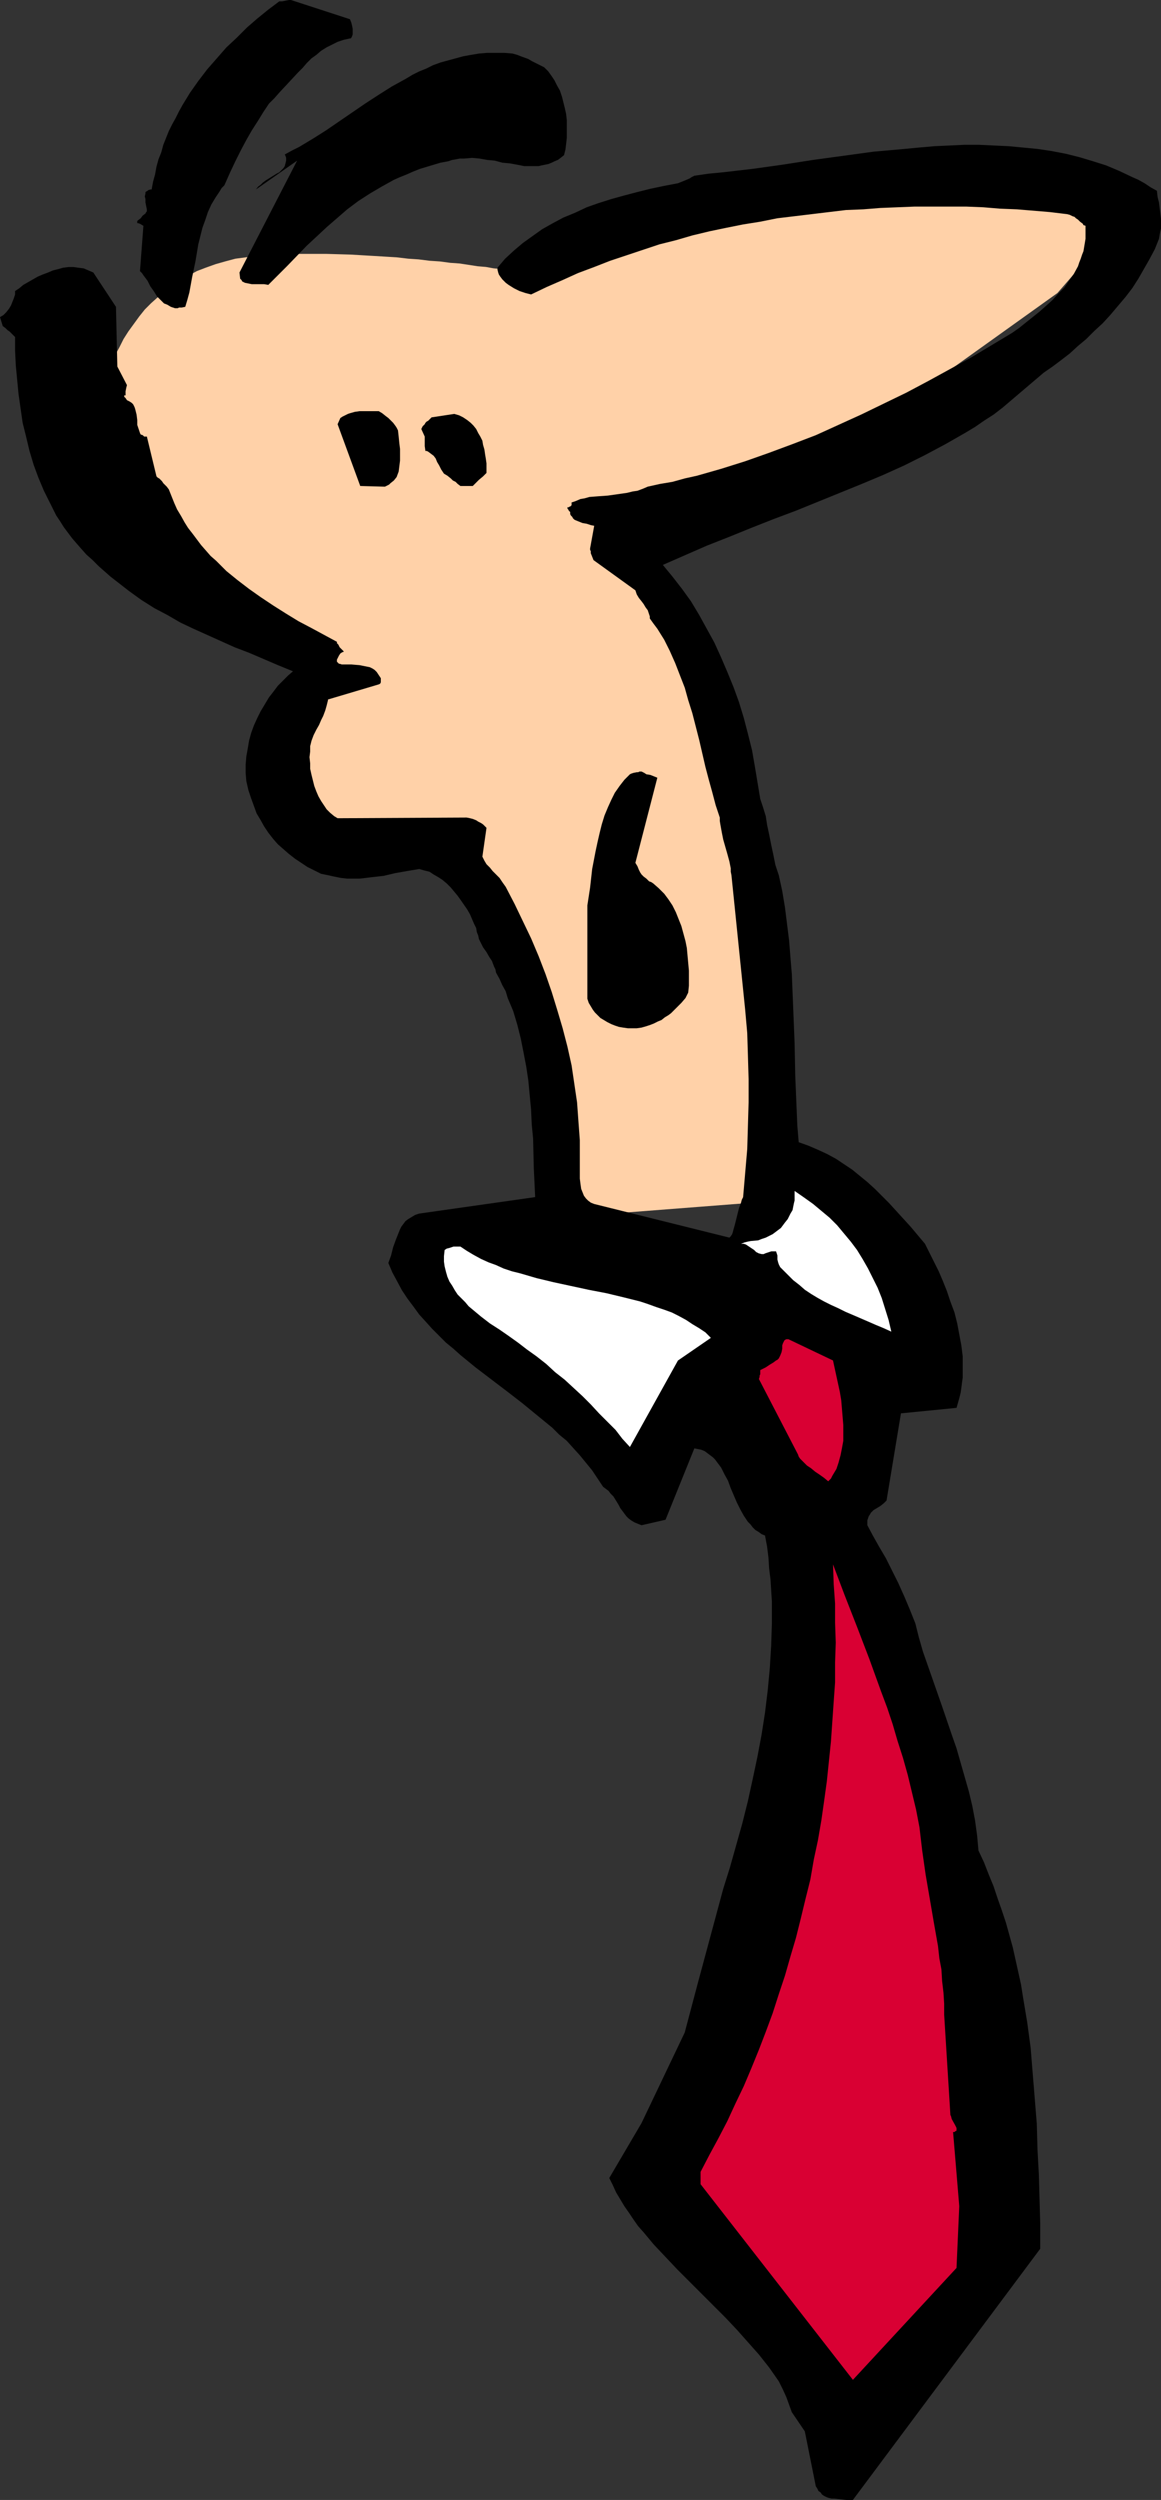 <?xml version="1.0" encoding="UTF-8" standalone="no"?>
<svg
   version="1.0"
   width="72.344mm"
   height="155.711mm"
   id="svg12"
   sodipodi:docname="Red Tie.wmf"
   xmlns:inkscape="http://www.inkscape.org/namespaces/inkscape"
   xmlns:sodipodi="http://sodipodi.sourceforge.net/DTD/sodipodi-0.dtd"
   xmlns="http://www.w3.org/2000/svg"
   xmlns:svg="http://www.w3.org/2000/svg">
  <rect width="100%" height="100%" fill="#333333" stroke="none"/>
  <sodipodi:namedview
     id="namedview12"
     pagecolor="#ffffff"
     bordercolor="#000000"
     borderopacity="0.25"
     inkscape:showpageshadow="2"
     inkscape:pageopacity="0.0"
     inkscape:pagecheckerboard="0"
     inkscape:deskcolor="#d1d1d1"
     inkscape:document-units="mm" />
  <defs
     id="defs1">
    <pattern
       id="WMFhbasepattern"
       patternUnits="userSpaceOnUse"
       width="6"
       height="6"
       x="0"
       y="0" />
  </defs>
  <path
     style="fill:#ffd1a8;fill-opacity:1;fill-rule:evenodd;stroke:none"
     d="m 127.34,286.986 0.162,-0.162 v -0.162 l 0.162,-0.485 0.162,-0.485 0.162,-0.808 0.162,-0.808 0.323,-1.131 0.162,-1.131 0.162,-1.293 0.323,-1.293 0.323,-1.454 0.162,-1.616 0.323,-1.778 0.162,-1.778 0.162,-1.778 0.323,-1.939 v -1.939 l 0.162,-2.101 0.162,-2.101 v -2.101 -2.101 l -0.162,-2.262 -0.162,-2.101 -0.162,-2.262 -0.323,-2.262 -0.323,-2.262 -0.485,-2.262 -0.646,-2.101 -0.646,-2.262 -0.646,-2.101 -0.808,-2.101 -0.97,-2.101 -1.131,-1.939 -0.97,-1.939 -0.97,-1.778 -0.97,-1.778 -0.97,-1.778 -0.97,-1.616 -0.808,-1.454 -0.97,-1.616 -0.808,-1.293 -0.808,-1.454 -0.808,-1.131 -0.808,-1.293 -0.808,-1.131 -0.646,-1.131 -0.808,-0.97 -0.646,-0.97 -1.293,-1.616 -0.485,-0.808 -0.646,-0.646 -0.485,-0.646 -0.485,-0.646 -0.323,-0.485 -0.323,-0.485 -0.485,-0.323 -0.162,-0.323 -0.323,-0.323 -0.162,-0.323 -0.162,-0.162 -0.162,-0.162 v 0 0 H 84.516 l -0.162,-0.162 v -0.162 l -0.323,-0.162 -0.323,-0.485 -0.323,-0.323 -0.323,-0.646 -0.485,-0.485 -0.646,-0.646 -0.485,-0.808 -0.646,-0.646 -1.293,-1.778 -1.454,-1.778 -1.293,-1.778 -1.454,-1.778 -1.454,-1.778 -1.293,-1.778 -0.485,-0.646 -0.646,-0.808 -0.485,-0.646 -0.485,-0.646 -0.323,-0.485 -0.323,-0.323 -0.323,-0.485 -0.162,-0.162 -0.162,-0.162 v -0.162 0 -0.323 l 0.162,-0.323 v -0.485 l 0.162,-0.485 v -0.808 l 0.162,-0.808 0.162,-0.808 0.162,-0.97 0.162,-0.97 0.162,-1.131 0.162,-1.131 0.485,-2.424 0.323,-2.424 0.485,-2.424 0.323,-2.424 0.485,-2.101 0.162,-1.131 0.162,-0.97 0.162,-0.808 0.162,-0.808 0.162,-0.808 0.162,-0.485 v -0.485 l 0.162,-0.323 v -0.323 0 0 h -0.162 l -0.162,-0.162 -0.162,-0.162 -0.323,-0.162 -0.485,-0.162 -0.485,-0.323 -0.485,-0.162 -0.646,-0.323 -0.485,-0.323 -0.808,-0.323 -0.646,-0.485 -0.808,-0.323 -0.808,-0.485 -0.808,-0.485 -0.97,-0.485 -1.939,-1.131 -1.939,-1.131 -2.262,-1.293 -2.262,-1.454 -2.262,-1.454 -2.424,-1.616 -2.424,-1.616 -2.424,-1.616 -2.424,-1.778 -2.424,-1.939 -2.424,-1.778 -2.262,-1.939 -2.262,-1.939 -2.262,-2.101 -1.939,-1.939 -1.939,-2.101 -1.778,-2.101 -1.616,-2.101 -0.646,-0.97 -0.646,-1.131 -0.646,-0.97 -0.485,-1.131 -0.485,-0.97 -0.485,-1.131 -0.323,-0.97 -0.323,-1.131 -0.323,-0.97 -0.162,-1.131 -0.162,-0.97 v -0.97 -2.101 l 0.162,-2.101 0.162,-2.101 0.162,-2.101 0.323,-2.101 0.323,-2.101 0.485,-2.101 0.485,-2.101 0.485,-2.101 0.646,-2.101 0.808,-1.939 0.808,-2.101 0.808,-1.939 0.97,-1.778 0.97,-1.939 1.131,-1.778 1.293,-1.778 1.293,-1.778 1.293,-1.616 1.454,-1.454 1.616,-1.454 1.616,-1.454 1.778,-1.293 1.778,-1.293 1.939,-0.97 2.101,-1.131 2.101,-0.808 2.262,-0.808 2.262,-0.646 2.424,-0.646 2.424,-0.323 2.747,-0.323 2.586,-0.162 2.747,-0.162 2.747,-0.162 h 2.747 5.494 l 5.656,0.162 5.494,0.323 5.333,0.323 2.747,0.323 2.424,0.162 2.586,0.323 2.424,0.162 2.424,0.323 2.262,0.162 2.101,0.323 2.101,0.323 1.939,0.162 1.778,0.323 1.616,0.162 1.616,0.323 1.454,0.162 1.131,0.162 1.131,0.162 0.485,0.162 h 0.485 l 0.646,0.162 h 0.323 0.162 l 0.162,0.162 h 0.162 0.162 v 0 0 l 0.323,-0.162 0.485,-0.162 0.485,-0.323 0.808,-0.323 0.808,-0.323 0.97,-0.323 1.131,-0.485 1.131,-0.485 1.293,-0.485 1.293,-0.485 1.454,-0.646 2.909,-1.131 2.909,-1.131 3.07,-1.293 2.909,-1.131 1.454,-0.646 1.293,-0.485 1.293,-0.485 1.131,-0.485 1.131,-0.485 0.97,-0.323 0.808,-0.323 0.808,-0.323 0.485,-0.323 0.485,-0.162 h 0.323 v -0.162 h 0.162 l 62.862,-6.625 43.309,6.625 -15.19,17.452 -45.409,32.48 -37.006,17.613 -17.291,8.726 v 0 0 l 0.162,0.162 v 0.323 l 0.162,0.162 0.162,0.323 0.162,0.323 0.323,0.485 0.162,0.323 0.323,0.485 0.162,0.485 0.323,0.646 0.646,1.293 0.808,1.454 0.808,1.454 0.97,1.778 0.808,1.778 1.131,1.939 0.97,1.939 0.97,2.101 1.131,2.101 1.131,2.262 2.262,4.686 2.262,4.686 2.101,4.686 2.101,4.686 0.97,2.262 0.97,2.262 0.808,2.101 0.808,2.101 0.646,2.101 0.646,1.939 0.646,1.778 0.485,1.616 0.162,0.97 0.162,0.808 0.162,1.131 0.323,1.131 0.162,1.131 0.162,1.293 0.162,1.293 0.323,1.454 0.162,1.454 0.162,1.616 0.162,1.616 0.323,1.616 0.323,3.555 0.323,3.555 0.485,3.878 0.323,4.04 0.323,4.04 0.323,4.04 1.454,16.967 0.162,4.201 0.323,4.04 0.323,4.04 0.162,3.717 0.323,3.717 0.162,3.555 0.162,1.778 0.162,1.454 v 1.616 l 0.162,1.454 v 1.454 l 0.162,1.454 v 1.293 l 0.162,1.131 v 1.293 0.97 l 0.162,0.97 v 0.97 0.808 l 0.162,0.646 v 0.646 0.485 0.323 0.323 0.162 z"
     id="path1" />
  <path
     style="fill:#000000;fill-opacity:1;fill-rule:evenodd;stroke:none"
     d="m 0.646,76.756 0.646,0.485 0.485,0.485 0.485,0.323 0.323,0.323 0.485,0.485 0.485,0.485 v 3.232 l 0.162,3.393 0.323,3.393 0.323,3.393 0.485,3.393 0.485,3.393 0.808,3.232 0.808,3.393 0.97,3.232 1.131,3.07 1.293,3.07 1.454,2.909 1.454,2.909 0.97,1.454 0.808,1.293 0.97,1.293 0.97,1.293 0.97,1.131 1.131,1.293 1.293,1.454 1.454,1.293 1.454,1.454 2.747,2.424 1.454,1.131 2.909,2.262 2.909,2.101 3.07,1.939 3.07,1.616 3.07,1.778 3.07,1.454 3.232,1.454 3.232,1.454 3.232,1.454 3.394,1.293 3.394,1.454 3.394,1.454 3.555,1.454 -1.131,0.97 -1.131,1.131 -1.293,1.293 -0.97,1.293 -1.131,1.454 -0.97,1.616 -0.97,1.616 -0.808,1.616 -0.808,1.778 -0.646,1.778 -0.485,1.778 -0.323,1.939 -0.323,1.778 -0.162,1.939 v 1.939 l 0.162,1.939 0.485,2.101 0.646,1.939 0.646,1.778 0.646,1.778 0.97,1.616 0.808,1.454 0.97,1.454 1.131,1.454 1.131,1.293 1.293,1.131 1.293,1.131 1.454,1.131 1.454,0.97 1.454,0.97 1.616,0.808 1.616,0.808 1.616,0.323 1.454,0.323 1.616,0.323 1.454,0.162 h 1.454 1.454 l 1.454,-0.162 1.293,-0.162 2.909,-0.323 2.747,-0.646 2.747,-0.485 2.909,-0.485 1.131,0.323 1.293,0.323 0.97,0.646 1.131,0.646 0.97,0.646 0.97,0.808 0.97,0.97 0.808,0.97 0.808,0.97 0.808,1.131 1.454,2.101 0.646,1.131 0.485,1.131 0.485,1.131 0.485,0.97 0.162,0.97 0.323,0.808 0.162,0.808 0.323,0.646 0.646,1.293 0.808,1.131 0.646,1.131 0.646,0.97 0.485,1.293 0.323,0.646 0.162,0.808 0.808,1.454 0.646,1.454 0.808,1.454 0.485,1.616 1.293,3.07 0.97,3.232 0.808,3.232 0.646,3.232 0.646,3.393 0.485,3.232 0.323,3.393 0.323,3.393 0.162,3.555 0.323,3.393 0.162,6.948 0.323,6.787 -27.31,3.878 -0.97,0.323 -0.808,0.485 -0.808,0.485 -0.646,0.485 -0.485,0.646 -0.485,0.646 -0.323,0.646 -0.323,0.808 -0.646,1.616 -0.646,1.778 -0.485,1.939 -0.646,1.778 0.97,2.262 1.131,2.101 1.131,2.101 1.293,1.939 1.454,1.939 1.293,1.778 1.616,1.778 1.454,1.616 1.616,1.616 1.616,1.616 1.778,1.454 1.616,1.454 3.555,2.909 7.434,5.656 3.555,2.747 3.555,2.909 3.555,2.909 1.616,1.616 1.778,1.454 1.454,1.616 1.616,1.778 1.454,1.778 1.454,1.778 1.293,1.939 1.293,1.939 0.646,0.485 0.646,0.485 0.485,0.646 0.646,0.646 0.808,1.293 0.485,0.808 0.323,0.646 0.97,1.293 0.485,0.646 0.485,0.485 0.646,0.485 0.808,0.485 0.808,0.323 0.808,0.323 5.656,-1.293 6.787,-16.805 0.808,0.162 0.808,0.162 0.808,0.323 0.646,0.485 0.646,0.485 0.646,0.485 0.485,0.485 0.485,0.646 0.485,0.646 0.485,0.646 0.808,1.616 0.808,1.454 0.646,1.778 1.454,3.393 0.808,1.616 0.808,1.454 0.97,1.454 0.646,0.646 0.485,0.646 0.646,0.646 0.808,0.485 0.646,0.485 0.808,0.323 0.485,2.585 0.323,2.585 0.162,2.585 0.323,2.585 0.162,2.585 0.162,2.585 v 2.585 2.585 l -0.162,5.171 -0.323,5.333 -0.485,5.171 -0.646,5.333 -0.808,5.171 -0.97,5.171 -1.131,5.333 -1.131,5.171 -1.293,5.171 -1.454,5.171 -1.454,5.171 -1.616,5.171 -6.141,22.784 -2.909,10.988 -10.181,21.33 -7.595,12.927 0.808,1.616 0.808,1.778 0.97,1.616 0.97,1.616 1.131,1.616 0.97,1.454 1.131,1.616 1.293,1.454 2.424,2.909 2.747,2.909 2.747,2.909 2.747,2.747 5.656,5.656 2.909,2.909 2.747,2.909 2.586,2.909 2.586,2.909 2.424,3.07 1.131,1.616 1.131,1.616 0.485,0.97 0.485,0.97 0.808,1.778 0.646,1.778 0.646,1.778 3.07,4.525 2.424,12.119 0.162,0.808 0.323,0.485 0.323,0.646 0.485,0.323 0.323,0.485 0.485,0.323 0.646,0.323 0.485,0.162 0.646,0.162 h 0.646 l 1.454,0.162 1.454,0.162 h 1.454 L 244.984,529.372 v -5.817 l -0.162,-5.817 -0.162,-5.817 -0.323,-5.979 -0.162,-5.979 -0.485,-5.979 -0.485,-5.979 -0.485,-5.979 -0.808,-5.979 -0.97,-5.817 -0.485,-3.07 -0.646,-2.909 -0.646,-2.909 -0.646,-2.909 -0.808,-2.909 -0.808,-2.909 -0.97,-2.909 -0.97,-2.747 -0.97,-2.909 -1.131,-2.747 -1.131,-2.909 -1.293,-2.747 -0.323,-3.555 -0.485,-3.555 -0.646,-3.393 -0.808,-3.393 -0.97,-3.393 -0.97,-3.393 -0.97,-3.393 -1.131,-3.232 -2.262,-6.625 -2.262,-6.464 -1.131,-3.232 -1.131,-3.232 -0.97,-3.393 -0.808,-3.232 -1.293,-3.232 -1.293,-3.07 -1.454,-3.232 -1.454,-2.909 -1.454,-2.909 -1.616,-2.747 -1.454,-2.585 -1.293,-2.424 v -0.646 -0.485 l 0.162,-0.485 0.162,-0.485 0.323,-0.485 0.162,-0.323 0.646,-0.646 0.808,-0.485 0.808,-0.485 0.808,-0.646 0.646,-0.646 3.394,-20.522 13.09,-1.293 0.323,-1.131 0.323,-1.131 0.323,-1.293 0.162,-1.131 0.162,-1.293 0.162,-1.131 v -1.293 -1.293 -2.424 l -0.323,-2.585 -0.485,-2.585 -0.485,-2.585 -0.646,-2.585 -0.97,-2.585 -0.808,-2.424 -0.97,-2.424 -0.97,-2.262 -1.131,-2.262 -1.131,-2.262 -0.97,-1.939 -3.394,-4.04 -3.394,-3.717 -1.616,-1.778 -1.778,-1.778 -1.616,-1.616 -1.778,-1.616 -1.778,-1.454 -1.778,-1.454 -1.939,-1.293 -1.939,-1.293 -2.101,-1.131 -2.101,-0.97 -2.262,-0.97 -2.262,-0.808 -0.323,-3.878 -0.162,-3.878 -0.162,-3.878 -0.162,-3.878 -0.162,-7.918 -0.162,-4.04 -0.162,-4.04 -0.162,-4.04 -0.162,-4.04 -0.323,-3.878 -0.323,-4.04 -0.485,-3.878 -0.485,-3.878 -0.646,-3.878 -0.808,-3.717 -0.808,-2.424 -0.485,-2.424 -0.485,-2.262 -0.485,-2.424 -0.485,-2.262 -0.323,-2.101 -0.646,-2.101 -0.646,-1.939 -0.646,-3.878 -0.646,-3.878 -0.646,-3.717 -0.97,-3.878 -0.97,-3.717 -1.131,-3.717 -1.293,-3.555 -1.454,-3.555 -1.454,-3.393 -1.616,-3.555 -1.778,-3.232 -1.778,-3.232 -1.939,-3.232 -2.101,-2.909 -2.262,-2.909 -2.262,-2.747 5.171,-2.262 5.171,-2.262 5.333,-2.101 5.171,-2.101 5.333,-2.101 5.171,-1.939 5.171,-2.101 5.171,-2.101 5.171,-2.101 5.01,-2.101 5.01,-2.262 4.848,-2.424 4.848,-2.585 2.262,-1.293 2.262,-1.293 2.424,-1.454 2.101,-1.454 2.262,-1.454 2.101,-1.616 9.696,-8.241 2.101,-1.454 1.939,-1.454 2.101,-1.616 1.939,-1.778 1.939,-1.616 1.939,-1.939 1.939,-1.778 1.778,-1.939 1.778,-2.101 1.778,-2.101 1.616,-2.101 1.454,-2.262 1.293,-2.262 1.293,-2.262 1.293,-2.424 0.97,-2.424 0.162,-0.97 0.162,-0.808 0.162,-0.646 v -0.808 -1.454 l -0.162,-1.293 -0.323,-2.585 -0.323,-1.293 -0.162,-1.454 -1.454,-0.808 -1.454,-0.97 -1.454,-0.808 -1.454,-0.646 -3.07,-1.454 -3.07,-1.293 -3.07,-0.97 -3.232,-0.97 -3.232,-0.808 -3.394,-0.646 -3.232,-0.485 -3.394,-0.323 -3.394,-0.323 -3.555,-0.162 -3.394,-0.162 h -3.555 l -3.394,0.162 -3.555,0.162 -3.717,0.323 -3.394,0.323 -7.272,0.646 -7.11,0.97 -7.11,0.97 -7.272,1.131 -6.949,0.97 -6.949,0.808 -3.394,0.323 -3.394,0.485 -0.646,0.323 -0.485,0.323 -1.131,0.485 -0.808,0.323 -0.808,0.323 -3.394,0.646 -3.07,0.646 -3.232,0.808 -3.07,0.808 -2.909,0.808 -3.07,0.97 -2.747,0.97 -2.747,1.293 -2.747,1.131 -2.424,1.293 -2.586,1.454 -2.262,1.616 -2.262,1.616 -2.101,1.778 -2.101,1.939 -1.778,2.101 v 0.485 l 0.162,0.646 0.162,0.485 0.323,0.485 0.485,0.646 0.323,0.323 0.485,0.485 0.646,0.485 1.293,0.808 1.293,0.646 1.454,0.485 1.293,0.323 3.717,-1.778 3.717,-1.616 3.555,-1.616 3.878,-1.454 3.717,-1.454 3.878,-1.293 3.878,-1.293 3.878,-1.293 3.878,-0.97 3.878,-1.131 4.04,-0.97 3.878,-0.808 4.04,-0.808 4.04,-0.646 4.04,-0.808 4.04,-0.485 4.04,-0.485 4.04,-0.485 4.04,-0.485 4.04,-0.162 4.04,-0.323 4.04,-0.162 4.04,-0.162 h 4.04 4.04 4.04 l 4.04,0.162 3.878,0.323 4.04,0.162 3.878,0.323 3.878,0.323 4.04,0.485 0.646,0.162 0.646,0.323 0.485,0.162 0.323,0.323 0.485,0.323 0.485,0.485 0.646,0.485 0.162,0.323 0.485,0.162 v 1.131 0.97 0.97 l -0.162,0.97 -0.162,0.97 -0.162,0.97 -0.323,0.808 -0.323,0.97 -0.323,0.808 -0.323,0.97 -0.97,1.778 -1.131,1.616 -1.131,1.616 -1.454,1.454 -1.293,1.454 -1.616,1.454 -1.454,1.293 -1.616,1.293 -1.616,1.293 -1.616,1.293 -1.616,1.131 -4.848,2.909 -4.848,2.909 -5.01,2.747 -5.01,2.747 -5.171,2.747 -5.333,2.585 -5.333,2.585 -5.333,2.424 -5.333,2.424 -5.494,2.101 -5.656,2.101 -5.494,1.939 -5.656,1.778 -5.656,1.616 -2.909,0.646 -2.909,0.808 -2.909,0.485 -2.909,0.646 -1.131,0.485 -1.293,0.485 -1.131,0.162 -1.293,0.323 -2.262,0.323 -2.262,0.323 -2.262,0.162 -2.101,0.162 -1.131,0.323 -0.97,0.162 -1.131,0.485 -0.97,0.323 v 0.323 0.323 l -0.162,0.162 -0.162,0.162 h -0.162 l -0.162,0.162 h -0.323 v 0 0.162 0.162 l 0.162,0.162 0.162,0.323 0.323,0.323 v 0.485 l 0.162,0.323 0.323,0.323 0.162,0.323 0.323,0.323 0.323,0.162 0.808,0.323 0.808,0.323 0.97,0.162 0.97,0.323 0.808,0.162 -0.97,5.332 v 0.162 0.162 l 0.162,0.323 v 0.485 l 0.323,0.808 0.323,0.808 9.858,7.11 0.162,0.485 0.162,0.485 0.485,0.808 0.646,0.808 0.485,0.646 0.485,0.808 0.485,0.646 0.162,0.485 0.162,0.485 0.162,0.485 v 0.485 l 0.808,1.131 0.97,1.293 0.808,1.293 0.808,1.293 1.293,2.585 1.293,2.909 1.131,2.909 1.131,2.909 0.808,2.909 0.97,3.07 1.616,6.302 1.454,6.302 0.808,3.07 0.808,2.909 0.808,3.07 0.97,2.909 v 0.808 l 0.162,0.97 0.323,1.778 0.323,1.616 0.97,3.393 0.485,1.778 0.323,1.616 v 0.808 l 0.162,0.808 3.232,31.672 0.485,5.494 0.162,5.333 0.162,5.494 v 5.494 l -0.162,5.494 -0.162,5.494 -0.485,5.656 -0.485,5.656 -0.323,0.646 -0.162,0.646 -0.485,1.293 -0.323,1.293 -0.323,1.293 -0.323,1.293 -0.323,1.131 -0.162,0.646 -0.162,0.485 -0.323,0.485 -0.323,0.323 -31.835,-7.918 -0.808,-0.323 -0.646,-0.485 -0.485,-0.485 -0.485,-0.646 -0.323,-0.808 -0.323,-0.808 -0.162,-1.131 -0.162,-1.293 v -4.525 -4.525 l -0.323,-4.363 -0.323,-4.525 -0.646,-4.363 -0.646,-4.363 -0.97,-4.363 -1.131,-4.363 -1.293,-4.363 -1.293,-4.201 -1.454,-4.201 -1.616,-4.201 -1.778,-4.201 -1.939,-4.04 -1.939,-4.04 -2.101,-4.04 -0.808,-1.131 -0.646,-0.97 -0.808,-0.808 -0.808,-0.808 -0.646,-0.808 -0.808,-0.808 -0.485,-0.808 -0.485,-0.97 0.97,-6.787 -0.808,-0.808 -0.485,-0.323 -0.646,-0.323 -0.485,-0.323 -0.808,-0.323 -0.646,-0.162 -0.808,-0.162 -30.381,0.162 -0.808,-0.485 -0.97,-0.808 -0.808,-0.808 -0.646,-0.97 -0.646,-0.97 -0.646,-1.131 -0.485,-1.131 -0.485,-1.293 -0.323,-1.293 -0.323,-1.293 -0.323,-1.454 v -1.293 l -0.162,-1.454 0.162,-1.293 v -1.293 l 0.323,-1.293 0.485,-1.293 0.646,-1.293 0.646,-1.131 0.485,-1.131 0.485,-0.97 0.485,-1.293 0.323,-1.131 0.323,-1.293 v -0.162 l 11.958,-3.555 0.323,-0.162 0.162,-0.323 v -0.162 -0.162 -0.323 -0.323 l -0.323,-0.485 -0.323,-0.485 -0.323,-0.485 -0.485,-0.485 -0.485,-0.323 -0.646,-0.323 -0.808,-0.162 -0.808,-0.162 -0.808,-0.162 -1.939,-0.162 h -1.778 -0.485 l -0.485,-0.162 h -0.162 l -0.323,-0.323 -0.162,-0.162 v -0.323 -0.162 l 0.162,-0.323 0.323,-0.646 0.323,-0.485 0.485,-0.323 h 0.162 l 0.162,-0.162 -0.485,-0.485 -0.485,-0.485 -0.323,-0.646 -0.323,-0.323 v -0.323 l -5.979,-3.232 -3.07,-1.616 -2.909,-1.778 -3.07,-1.939 -2.909,-1.939 -2.747,-1.939 -2.747,-2.101 -2.586,-2.101 -2.424,-2.424 -1.293,-1.131 -1.131,-1.293 -1.131,-1.293 -0.97,-1.293 -0.97,-1.293 -1.131,-1.454 -0.808,-1.293 -0.808,-1.454 -0.97,-1.616 -0.646,-1.454 -0.646,-1.616 -0.646,-1.616 -0.485,-0.646 -0.485,-0.485 -0.323,-0.323 -0.323,-0.485 -0.646,-0.646 -0.323,-0.162 -0.323,-0.323 -2.262,-9.372 h -0.646 l -0.323,-0.323 -0.485,-0.162 -0.162,-0.323 -0.162,-0.485 -0.162,-0.485 -0.162,-0.485 -0.162,-0.485 v -1.131 l -0.162,-1.293 -0.323,-1.293 -0.162,-0.485 -0.323,-0.646 v 0 0 l -0.162,-0.162 -0.162,-0.162 -0.485,-0.323 -0.646,-0.323 -0.323,-0.485 -0.162,-0.162 -0.162,-0.162 v -0.162 -0.162 h 0.162 0.162 V 92.753 92.43 92.107 l 0.162,-0.808 0.162,-0.646 -2.262,-4.363 -0.323,-14.058 -5.333,-8.08 -1.131,-0.485 -1.131,-0.485 -1.293,-0.162 -1.131,-0.162 h -1.131 l -1.293,0.162 -1.131,0.323 -1.293,0.323 -1.131,0.485 -1.293,0.485 L 8.888,65.121 6.626,66.414 5.494,67.06 4.525,67.868 3.555,68.515 V 69.323 L 3.232,70.292 2.909,71.1 2.586,71.908 2.101,72.716 1.454,73.524 0.808,74.17 0,74.655 Z"
     id="path2" />
  <path
     style="fill:#000000;fill-opacity:1;fill-rule:evenodd;stroke:none"
     d="m 32.966,52.679 0.808,0.485 -0.808,10.665 0.485,0.485 0.323,0.485 0.97,1.293 0.646,1.293 0.808,1.131 0.808,1.293 0.485,0.485 0.646,0.646 0.485,0.485 0.808,0.323 0.808,0.485 0.97,0.323 h 0.646 l 0.323,-0.162 h 0.646 l 0.808,-0.162 0.485,-1.616 0.485,-1.778 0.323,-1.778 0.323,-1.778 0.808,-3.878 0.646,-3.878 0.485,-1.939 0.485,-1.939 0.646,-1.778 0.646,-1.939 0.808,-1.778 0.97,-1.616 0.97,-1.454 0.485,-0.808 0.646,-0.646 1.293,-2.909 1.293,-2.747 1.293,-2.585 1.293,-2.424 1.293,-2.262 1.454,-2.262 1.293,-2.101 1.293,-1.939 1.293,-1.293 1.131,-1.293 2.262,-2.424 2.101,-2.262 1.131,-1.131 0.97,-1.131 1.131,-1.131 1.131,-0.808 1.131,-0.97 1.293,-0.808 1.293,-0.646 1.293,-0.646 1.454,-0.485 1.454,-0.323 H 82.577 L 82.739,8.888 82.9,8.564 83.062,8.08 V 7.433 6.787 L 82.9,5.979 82.739,5.333 82.416,4.525 68.518,0 h -0.162 -0.323 l -0.808,0.162 -0.808,0.162 h -0.646 l -2.586,1.939 -2.586,2.101 -2.424,2.101 -2.424,2.424 -2.424,2.262 -2.262,2.585 -2.262,2.585 -2.101,2.747 -1.939,2.747 -1.778,2.909 -0.808,1.454 -0.808,1.616 -0.808,1.454 -0.808,1.616 -0.646,1.616 -0.646,1.616 -0.485,1.778 -0.646,1.616 -0.485,1.778 -0.323,1.778 -0.485,1.778 -0.323,1.778 h -0.323 l -0.485,0.162 -0.162,0.162 -0.323,0.162 -0.162,0.162 v 0.323 l -0.162,0.646 0.162,0.646 v 0.808 l 0.323,1.616 v 0.162 0.323 l -0.162,0.162 -0.162,0.323 -0.646,0.485 -0.485,0.646 -0.646,0.485 -0.162,0.162 v 0.162 0.162 0.162 h 0.162 z"
     id="path3" />
  <path
     style="fill:#000000;fill-opacity:1;fill-rule:evenodd;stroke:none"
     d="m 56.398,64.152 0.162,1.454 v 0 l 0.323,0.323 0.162,0.323 0.323,0.162 0.323,0.162 0.808,0.162 0.808,0.162 h 2.101 0.808 l 0.97,0.162 4.525,-4.525 4.525,-4.686 2.262,-2.101 2.424,-2.262 2.424,-2.101 2.424,-2.101 2.586,-1.939 2.747,-1.778 2.747,-1.616 2.909,-1.616 1.454,-0.646 1.616,-0.646 1.454,-0.646 1.616,-0.646 3.232,-0.97 1.616,-0.485 1.778,-0.323 0.97,-0.323 0.97,-0.162 0.808,-0.162 h 0.97 l 1.939,-0.162 1.778,0.162 1.778,0.323 1.778,0.162 1.778,0.485 1.778,0.162 1.778,0.323 1.616,0.323 h 1.616 1.778 l 0.646,-0.162 0.808,-0.162 0.808,-0.162 0.808,-0.323 0.646,-0.323 0.808,-0.323 0.646,-0.485 0.808,-0.646 0.323,-1.293 0.162,-1.293 0.162,-1.454 v -1.454 -1.293 -1.454 l -0.162,-1.454 -0.323,-1.454 -0.323,-1.293 -0.323,-1.293 -0.485,-1.454 -0.646,-1.131 -0.646,-1.293 -0.646,-0.97 -0.808,-1.131 -0.97,-0.97 -0.97,-0.485 -0.97,-0.485 -0.97,-0.485 -0.808,-0.485 -1.778,-0.646 -0.808,-0.323 -1.131,-0.323 -1.939,-0.162 h -2.101 -1.939 l -1.939,0.162 -1.939,0.323 -1.778,0.323 -1.778,0.485 -1.778,0.485 -1.778,0.485 -1.778,0.646 -1.616,0.808 -1.616,0.646 -1.616,0.808 -1.616,0.97 -3.232,1.778 -3.07,1.939 -3.232,2.101 -3.07,2.101 -3.07,2.101 -3.07,2.101 -3.07,1.939 -3.232,1.939 -1.616,0.808 -1.778,0.97 0.162,0.323 0.162,0.485 v 0.646 l -0.162,0.646 -0.162,0.646 -0.323,0.485 -0.485,0.485 -0.485,0.485 -0.646,0.323 -1.293,0.808 -1.293,0.808 -0.646,0.485 -0.485,0.485 -0.646,0.485 -0.485,0.646 v 0 l 9.696,-6.787 z"
     id="path4" />
  <path
     style="fill:#000000;fill-opacity:1;fill-rule:evenodd;stroke:none"
     d="m 79.507,99.863 5.333,14.543 5.818,0.162 0.323,-0.162 0.323,-0.162 0.323,-0.162 0.323,-0.323 0.808,-0.646 0.646,-0.808 0.485,-1.293 0.162,-1.293 0.162,-1.293 v -1.454 -1.293 l -0.162,-1.293 -0.162,-1.616 -0.162,-1.454 -0.323,-0.646 -0.323,-0.485 -0.485,-0.646 -0.485,-0.485 -0.646,-0.646 -0.646,-0.485 -0.808,-0.646 -0.808,-0.485 h -2.262 -1.131 -1.131 l -1.131,0.162 -1.131,0.323 -0.485,0.162 -0.646,0.323 -0.646,0.323 -0.485,0.323 z"
     id="path5" />
  <path
     style="fill:#000000;fill-opacity:1;fill-rule:evenodd;stroke:none"
     d="m 100.03,102.772 v 0.646 0.808 0.808 l 0.162,1.131 h 0.323 l 0.323,0.162 0.646,0.485 0.646,0.485 0.485,0.646 0.323,0.808 0.485,0.808 0.485,0.97 0.646,0.97 0.808,0.485 0.808,0.646 0.485,0.485 0.646,0.323 0.485,0.485 0.646,0.485 h 2.909 l 0.323,-0.323 0.323,-0.323 0.808,-0.808 0.97,-0.808 0.808,-0.808 v -2.262 l -0.162,-1.131 -0.162,-0.97 -0.162,-1.131 -0.323,-1.131 -0.162,-0.97 -0.485,-0.97 -0.485,-0.808 -0.485,-0.97 -0.646,-0.808 -0.646,-0.646 -0.808,-0.646 -0.97,-0.646 -0.97,-0.485 -1.131,-0.323 -5.333,0.808 -0.323,0.323 -0.162,0.162 -0.323,0.323 -0.323,0.162 -0.323,0.323 -0.162,0.323 -0.485,0.485 -0.323,0.646 v 0 z"
     id="path6" />
  <path
     style="fill:#ffffff;fill-opacity:1;fill-rule:evenodd;stroke:none"
     d="m 104.555,295.712 v 1.293 l 0.162,1.131 0.323,1.293 0.323,1.131 0.485,1.131 0.646,0.97 0.646,1.131 0.646,0.97 0.97,0.97 0.808,0.808 0.808,0.97 0.97,0.808 1.939,1.616 2.101,1.616 2.262,1.454 2.101,1.454 2.262,1.616 2.101,1.616 2.262,1.616 2.262,1.778 2.101,1.939 2.262,1.778 2.101,1.939 2.101,1.939 1.939,1.939 1.939,2.101 1.939,1.939 1.939,1.939 1.616,2.101 1.778,1.939 11.312,-20.36 7.757,-5.333 -1.293,-1.293 -1.454,-0.97 -1.616,-0.97 -1.454,-0.97 -1.778,-0.97 -1.616,-0.808 -1.778,-0.646 -1.939,-0.646 -1.778,-0.646 -1.939,-0.646 -3.878,-0.97 -4.04,-0.97 -4.202,-0.808 -8.242,-1.778 -4.04,-0.97 -3.878,-1.131 -1.939,-0.485 -1.939,-0.646 -1.778,-0.808 -1.778,-0.646 -1.778,-0.808 -1.778,-0.97 -1.616,-0.97 -1.454,-0.97 h -0.808 -0.808 l -0.485,0.162 -0.485,0.162 -0.646,0.162 -0.485,0.323 z"
     id="path7" />
  <path
     style="fill:#000000;fill-opacity:1;fill-rule:evenodd;stroke:none"
     d="m 138.329,213.139 v 21.976 l 0.323,0.97 0.485,0.808 0.485,0.808 0.485,0.646 0.646,0.646 0.646,0.646 0.808,0.485 0.808,0.485 0.97,0.485 0.808,0.323 0.97,0.323 0.97,0.162 1.131,0.162 h 1.131 0.97 l 1.131,-0.162 1.131,-0.323 0.97,-0.323 0.808,-0.323 0.97,-0.485 0.808,-0.323 0.808,-0.646 0.808,-0.485 0.646,-0.485 0.646,-0.646 0.646,-0.646 1.131,-1.131 0.97,-1.131 0.323,-0.646 0.323,-0.646 0.162,-1.616 v -1.778 -1.778 l -0.162,-1.778 -0.162,-1.778 -0.162,-1.778 -0.323,-1.616 -0.485,-1.778 -0.485,-1.778 -0.646,-1.616 -0.646,-1.616 -0.808,-1.616 -0.97,-1.454 -0.97,-1.293 -1.293,-1.293 -1.293,-1.131 -0.485,-0.323 -0.485,-0.162 -0.646,-0.646 -0.646,-0.485 -0.485,-0.485 -0.323,-0.485 -0.323,-0.646 -0.323,-0.808 -0.485,-0.808 5.171,-20.037 -0.808,-0.323 -0.808,-0.323 -0.97,-0.162 -0.485,-0.323 -0.646,-0.323 h -0.485 l -0.323,0.162 h -0.323 l -0.808,0.162 -0.485,0.162 -0.323,0.162 -0.646,0.646 -0.646,0.646 -1.131,1.454 -1.131,1.616 -0.808,1.616 -0.808,1.778 -0.808,1.939 -0.646,2.101 -0.485,1.939 -0.485,2.101 -0.485,2.262 -0.808,4.201 -0.485,4.363 -0.323,2.101 z"
     id="path8" />
  <path
     style="fill:#ffffff;fill-opacity:1;fill-rule:evenodd;stroke:none"
     d="m 142.854,125.233 6.787,-0.323 z"
     id="path9" />
  <path
     style="fill:#d90033;fill-opacity:1;fill-rule:evenodd;stroke:none"
     d="m 164.993,511.274 v 2.909 l 35.875,46.053 24.401,-26.339 0.646,-14.543 -1.454,-17.452 h 0.323 l 0.162,-0.162 0.323,-0.162 v -0.162 -0.162 -0.323 l -0.323,-0.646 -0.808,-1.454 -0.162,-0.646 -0.162,-0.323 v -0.162 l -1.454,-23.431 v -2.585 l -0.162,-2.585 -0.323,-2.747 -0.162,-2.747 -0.485,-2.585 -0.323,-2.909 -0.97,-5.494 -0.97,-5.656 -0.97,-5.656 -0.808,-5.656 -0.323,-2.747 -0.323,-2.747 -0.808,-4.201 -0.97,-4.04 -0.97,-4.04 -1.131,-4.04 -1.293,-4.04 -1.131,-3.878 -1.293,-3.878 -1.454,-3.878 -2.747,-7.595 -2.909,-7.595 -2.909,-7.433 -2.747,-7.272 0.162,4.686 0.323,4.525 v 4.525 l 0.162,4.686 -0.162,4.686 v 4.686 l -0.323,4.525 -0.323,4.686 -0.323,4.686 -0.485,4.686 -0.485,4.686 -0.646,4.686 -0.646,4.525 -0.808,4.686 -0.97,4.525 -0.808,4.686 -1.131,4.525 -1.131,4.686 -1.131,4.525 -1.293,4.363 -1.293,4.525 -1.454,4.363 -1.454,4.525 -1.616,4.363 -1.616,4.201 -1.778,4.363 -1.778,4.201 -1.939,4.04 -1.939,4.201 -2.101,4.04 -2.101,3.878 z"
     id="path10" />
  <path
     style="fill:#ffffff;fill-opacity:1;fill-rule:evenodd;stroke:none"
     d="m 174.527,292.803 h 0.646 l 0.485,0.162 0.485,0.323 0.485,0.323 0.485,0.323 0.485,0.323 0.485,0.485 0.646,0.323 0.646,0.162 h 0.485 l 0.323,-0.162 0.485,-0.162 0.97,-0.323 h 0.485 0.646 l 0.162,0.485 0.162,0.485 v 0.485 0.485 l 0.162,0.646 0.162,0.485 0.323,0.646 0.162,0.162 0.323,0.323 1.293,1.293 1.293,1.293 1.454,1.131 1.293,1.131 1.454,0.97 1.616,0.97 1.454,0.808 1.616,0.808 1.778,0.808 1.616,0.808 3.394,1.454 3.717,1.616 1.939,0.808 1.778,0.808 -0.646,-2.747 -0.808,-2.585 -0.808,-2.585 -0.97,-2.424 -1.131,-2.262 -1.131,-2.262 -1.293,-2.262 -1.293,-2.101 -1.454,-1.939 -1.616,-1.939 -1.616,-1.939 -1.778,-1.778 -1.939,-1.616 -1.939,-1.616 -2.262,-1.616 -2.101,-1.454 v 0.808 0.646 0.808 l -0.162,0.646 -0.162,0.808 -0.162,0.808 -0.485,0.808 -0.323,0.646 -0.323,0.646 -0.646,0.808 -0.485,0.646 -0.485,0.646 -0.646,0.485 -0.646,0.485 -0.646,0.485 -0.646,0.323 -0.97,0.485 -0.97,0.323 -0.808,0.323 -1.778,0.162 -0.808,0.162 -0.646,0.162 z"
     id="path11" />
  <path
     style="fill:#d90033;fill-opacity:1;fill-rule:evenodd;stroke:none"
     d="m 178.729,324.637 9.211,17.775 0.162,0.485 0.323,0.485 0.808,0.808 0.808,0.808 0.97,0.646 0.97,0.808 0.97,0.646 1.131,0.808 0.97,0.808 0.646,-0.646 0.323,-0.646 0.97,-1.616 0.485,-1.454 0.485,-1.778 0.323,-1.616 0.323,-1.778 v -1.939 -1.778 l -0.162,-1.939 -0.162,-1.939 -0.162,-1.939 -0.323,-1.939 -0.808,-3.717 -0.808,-3.717 -10.504,-5.009 h -0.485 l -0.323,0.162 -0.162,0.162 -0.162,0.323 -0.162,0.323 -0.162,0.485 v 0.808 l -0.162,0.808 -0.323,0.808 -0.162,0.323 -0.162,0.323 -0.323,0.323 -0.323,0.162 -0.646,0.485 -0.808,0.485 -0.485,0.323 -0.485,0.323 -0.646,0.323 -0.646,0.323 v 0.808 0.162 l -0.162,0.323 v 0.323 z"
     id="path12" />
</svg>

